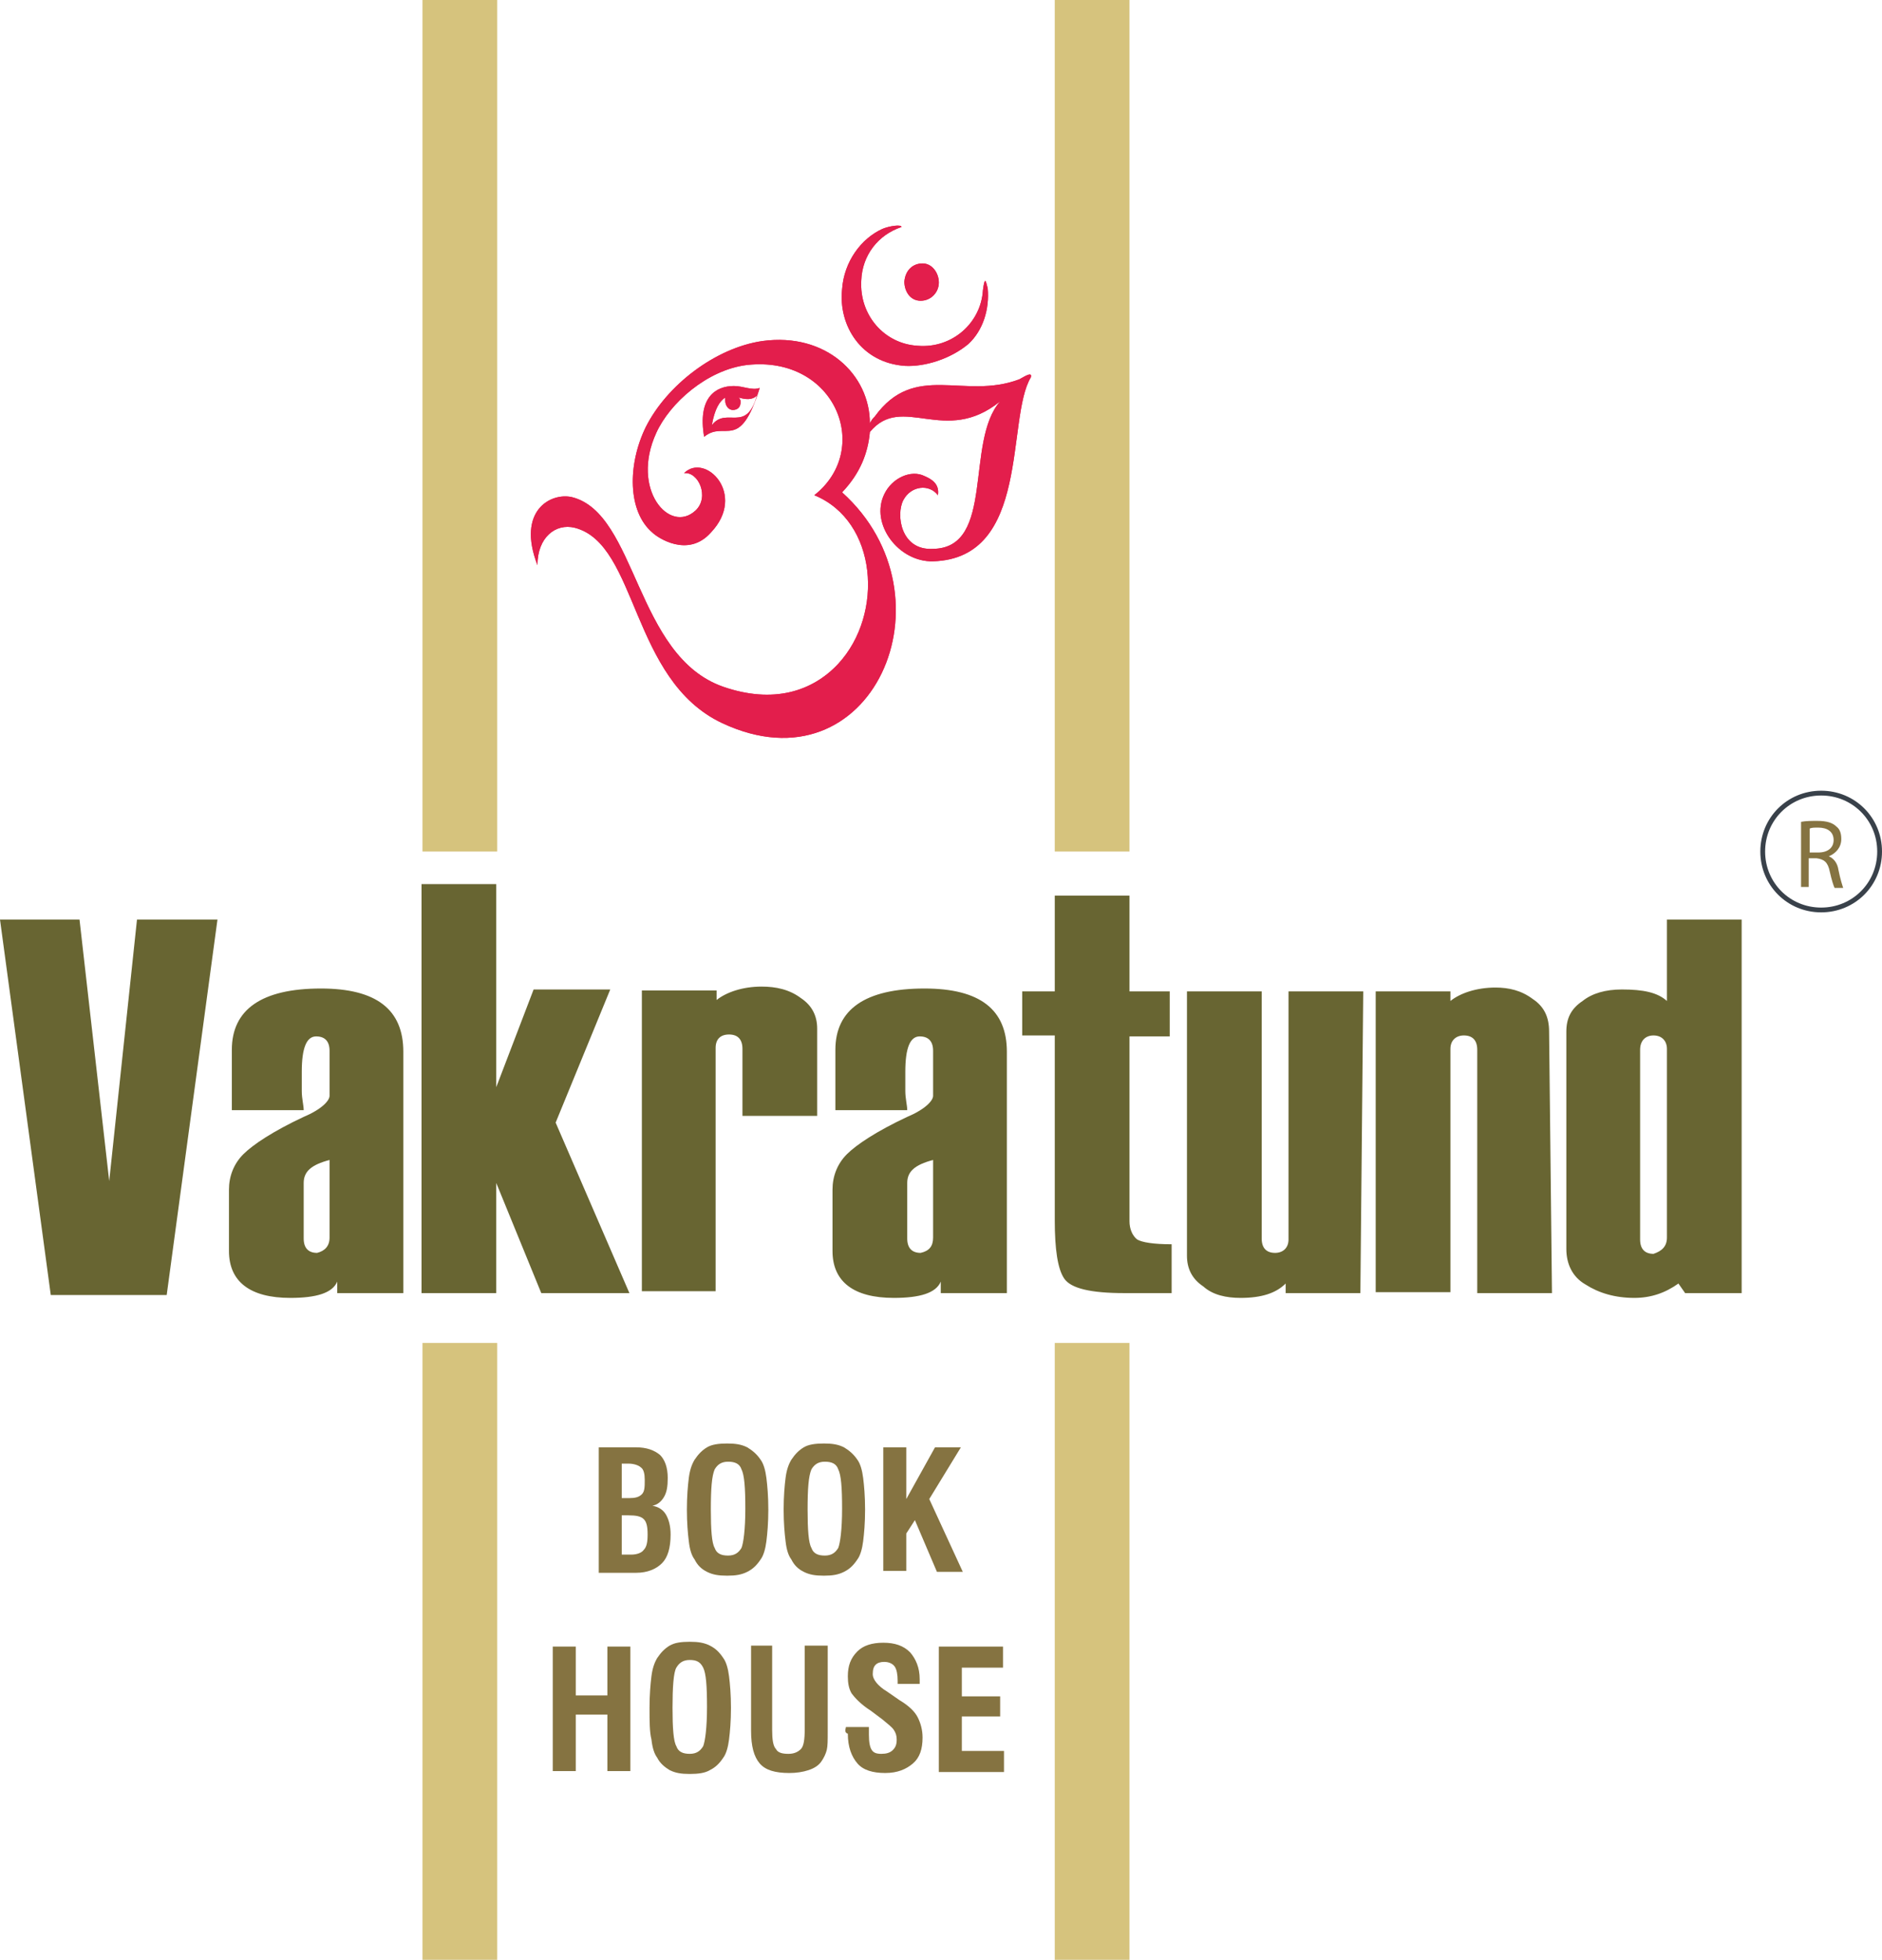 <?xml version="1.0" encoding="UTF-8"?>
<svg id="Layer_1" data-name="Layer 1" xmlns="http://www.w3.org/2000/svg" viewBox="0 0 196.45 204.6">
  <defs>
    <style>
      .cls-1 {
        fill: #857341;
      }

      .cls-2 {
        isolation: isolate;
      }

      .cls-2, .cls-3 {
        fill: none;
      }

      .cls-3 {
        stroke: #39414a;
        stroke-miterlimit: 4.32;
        stroke-width: .5px;
      }

      .cls-4 {
        fill: #d6c37d;
      }

      .cls-5 {
        fill: #e31e4c;
        fill-rule: evenodd;
      }

      .cls-6 {
        fill: #686532;
      }
    </style>
  </defs>
  <path class="cls-4" d="m44.1,0h7.8v88.9h-7.8V0Zm66,0h7.8v88.9h-7.8V0Z"/>
  <path class="cls-4" d="m44.1,140.2h7.8v64.4h-7.8v-64.4Zm66,0h7.8v64.4h-7.8v-64.4Z"/>
  <path class="cls-5" d="m74.3,44.4c.3-1.7.8-2.5,1.4-2.9v.3c0,.5.3,1,.8,1s.8-.3.8-.8c0-.2,0-.3-.2-.5.7.2,1.4.3,1.9-.2-1.1,4-3.2,1.1-4.7,3.1h0Zm-.8,1.2c-.7-4.1,1.2-5.3,3.1-5.3,1,0,1.9.5,2.7.2-2.1,6.8-3.6,3.3-5.8,5.1Zm-2.1,3.8c1.5-.2,2.7,2.5,1.2,3.9-2.7,2.5-6.8-2.2-4.1-8.1,1.4-3.1,5.3-6.6,9.5-7.1,9.2-1,13.1,8.8,7,13.6,6.6,2.7,7.3,12.4,2.5,17.6-2.7,2.9-6.8,4.2-12,2.4-9.2-3.2-9-18.1-15.8-19.8-2.2-.5-5.8,1.4-3.6,7.1,0-2.9,1.9-4.4,3.9-3.9,6.6,1.7,5.8,15.9,15.4,20.4,15.6,7.3,24.6-13.2,12.5-24.1,1.9-2,2.7-4.1,2.9-6.3,3.4-4.1,7.8,1.5,13.6-3.2-3.7,4.2-.5,15.3-7,15.4-3.4.2-3.9-3.6-3.1-5.1.8-1.5,2.7-1.7,3.6-.5.2-1.2-.7-1.7-1.4-2-1.4-.7-3.4.2-4.2,1.9-1.5,3.1,1.5,7.1,5.1,7,10.2-.3,7.6-14.9,10.2-19.2.2-.7-.8,0-1.2.2-5.8,2.2-10.9-1.9-15.1,3.9-.2.2-.3.3-.5.7,0-5.1-4.6-9.5-11.2-8.6-4.9.7-10,4.6-12.2,9-1.9,3.9-1.9,8.8.7,11,.5.5,3.7,2.7,6.1,0,3.8-4-.6-8.4-2.8-6.2h0Zm23.1-11.2c-4.6-.3-7-4.2-6.6-8,.2-2.9,2-5.3,4.2-6.3.7-.3,2-.5,2-.2-2.4.8-4.1,2.9-4.2,5.6-.2,3.6,2.4,6.6,5.9,6.8,3.6.3,6.6-2.4,6.8-5.8.2-1.5.3-1,.5-.2.2,2.2-.5,4.4-2,5.8-1.9,1.6-4.6,2.4-6.6,2.3h0Zm1.8-10.7c1,0,1.7,1,1.7,2s-.8,1.9-1.9,1.9-1.7-1-1.7-2c.1-1.2.9-1.9,1.9-1.9Z"/>
  <path class="cls-5" d="m74.3,44.4c.3-1.7.8-2.5,1.4-2.9v.3c0,.5.3,1,.8,1s.8-.3.8-.8c0-.2,0-.3-.2-.5.7.2,1.4.3,1.9-.2-1.1,4-3.2,1.1-4.7,3.1h0Zm-.8,1.2c-.7-4.1,1.2-5.3,3.1-5.3,1,0,1.9.5,2.7.2-2.1,6.8-3.6,3.3-5.8,5.1Zm-2.1,3.8c1.5-.2,2.7,2.5,1.2,3.9-2.7,2.5-6.8-2.2-4.1-8.1,1.4-3.1,5.3-6.6,9.5-7.1,9.2-1,13.1,8.8,7,13.6,6.6,2.7,7.3,12.4,2.5,17.6-2.7,2.9-6.8,4.2-12,2.4-9.2-3.2-9-18.1-15.8-19.8-2.2-.5-5.8,1.4-3.6,7.1,0-2.9,1.9-4.4,3.9-3.9,6.6,1.7,5.8,15.9,15.4,20.4,15.6,7.3,24.6-13.2,12.5-24.1,1.9-2,2.7-4.1,2.9-6.3,3.4-4.1,7.8,1.5,13.6-3.2-3.7,4.2-.5,15.3-7,15.4-3.4.2-3.9-3.6-3.1-5.1.8-1.5,2.7-1.7,3.6-.5.2-1.2-.7-1.7-1.4-2-1.4-.7-3.4.2-4.2,1.9-1.5,3.1,1.5,7.1,5.1,7,10.2-.3,7.6-14.9,10.2-19.2.2-.7-.8,0-1.2.2-5.8,2.2-10.9-1.9-15.1,3.9-.2.2-.3.3-.5.7,0-5.1-4.6-9.5-11.2-8.6-4.9.7-10,4.6-12.2,9-1.9,3.9-1.9,8.8.7,11,.5.5,3.7,2.7,6.1,0,3.8-4-.6-8.4-2.8-6.2h0Zm23.1-11.2c-4.6-.3-7-4.2-6.6-8,.2-2.9,2-5.3,4.2-6.3.7-.3,2-.5,2-.2-2.4.8-4.1,2.9-4.2,5.6-.2,3.6,2.4,6.6,5.9,6.8,3.6.3,6.6-2.4,6.8-5.8.2-1.5.3-1,.5-.2.2,2.2-.5,4.4-2,5.8-1.9,1.6-4.6,2.4-6.6,2.3h0Zm1.8-10.7c1,0,1.7,1,1.7,2s-.8,1.9-1.9,1.9-1.7-1-1.7-2c.1-1.2.9-1.9,1.9-1.9Z"/>
  <path class="cls-3" d="m190.1,82.8c3.4,0,6.1,2.7,6.1,6.1s-2.7,6.1-6.1,6.1-6.1-2.7-6.1-6.1,2.7-6.1,6.1-6.1Z"/>
  <g class="cls-2">
    <path class="cls-1" d="m188,85.8c.5-.1,1.1-.1,1.7-.1,1,0,1.6.2,2,.6.4.3.5.8.5,1.3,0,.9-.6,1.5-1.3,1.8h0c.5.2.9.7,1,1.4.2,1,.4,1.6.5,1.9h-.9c-.1-.2-.3-.8-.5-1.7-.2-1-.6-1.3-1.4-1.4h-.8v3h-.8v-6.8Zm.9,3.2h.9c1,0,1.6-.5,1.6-1.3,0-.9-.7-1.3-1.6-1.3-.4,0-.7,0-.9.1v2.5Z"/>
  </g>
  <g>
    <path class="cls-1" d="m62.5,164.1v-13h3.9c1.1,0,1.9.3,2.5.8.5.5.8,1.3.8,2.4,0,.9-.1,1.5-.4,2s-.7.8-1.2.9c.6.1,1.1.4,1.4.9s.5,1.2.5,2.1c0,1.4-.3,2.4-.9,3s-1.5,1-2.7,1h-3.9v-.1Zm2.4-7.7h.8c.6,0,1-.1,1.3-.4s.3-.8.3-1.5c0-.6-.1-1.1-.4-1.3-.2-.2-.7-.4-1.3-.4h-.7s0,3.6,0,3.6Zm0,5.9h1c.6,0,1.1-.2,1.3-.5.3-.3.4-.8.4-1.6s-.1-1.3-.4-1.6-.8-.4-1.6-.4h-.7s0,4.1,0,4.1Z"/>
    <path class="cls-1" d="m71.7,157.6c0-1.4.1-2.5.2-3.3s.3-1.4.6-1.9c.4-.6.8-1,1.3-1.3s1.2-.4,2.1-.4,1.5.1,2.1.4c.5.3,1,.7,1.4,1.3.3.4.5,1.1.6,1.9s.2,1.9.2,3.3-.1,2.5-.2,3.3-.3,1.5-.6,1.9c-.4.6-.8,1-1.4,1.3s-1.2.4-2.1.4-1.5-.1-2.1-.4-1-.7-1.3-1.3c-.3-.4-.5-1-.6-1.9-.1-.8-.2-1.9-.2-3.3Zm2.5,0c0,2.1.1,3.5.4,4,.2.6.7.8,1.4.8s1.1-.3,1.4-.8c.2-.5.4-1.9.4-4.1s-.1-3.5-.4-4.1c-.2-.6-.7-.8-1.4-.8s-1.1.3-1.4.8c-.3.7-.4,2-.4,4.2Z"/>
    <path class="cls-1" d="m81.8,157.6c0-1.4.1-2.5.2-3.3s.3-1.4.6-1.9c.4-.6.8-1,1.3-1.3s1.2-.4,2.1-.4,1.5.1,2.1.4c.5.3,1,.7,1.4,1.3.3.4.5,1.1.6,1.9s.2,1.9.2,3.3-.1,2.5-.2,3.3c-.1.8-.3,1.5-.6,1.9-.4.6-.8,1-1.4,1.3s-1.2.4-2.1.4-1.5-.1-2.1-.4-1-.7-1.3-1.3c-.3-.4-.5-1-.6-1.9-.1-.8-.2-1.9-.2-3.3Zm2.5,0c0,2.1.1,3.5.4,4,.2.6.7.8,1.4.8s1.1-.3,1.4-.8c.2-.5.4-1.9.4-4.1s-.1-3.5-.4-4.1c-.2-.6-.7-.8-1.4-.8s-1.1.3-1.4.8c-.3.7-.4,2-.4,4.2Z"/>
    <path class="cls-1" d="m92.2,164.1v-13h2.4v5.4l3-5.4h2.7l-3.3,5.4,3.5,7.6h-2.7l-2.3-5.4-.9,1.4v3.9h-2.4v.1Z"/>
    <path class="cls-1" d="m57.7,184.9v-13h2.4v5.1h3.3v-5.1h2.4v13h-2.4v-5.9h-3.3v5.9h-2.4Z"/>
    <path class="cls-1" d="m67.8,178.3c0-1.4.1-2.5.2-3.3s.3-1.4.6-1.9c.4-.6.8-1,1.3-1.3s1.2-.4,2.1-.4,1.5.1,2.1.4,1,.7,1.4,1.3c.3.4.5,1.1.6,1.9.1.8.2,1.9.2,3.3s-.1,2.5-.2,3.3-.3,1.5-.6,1.9c-.4.6-.8,1-1.4,1.3-.5.3-1.2.4-2.1.4s-1.5-.1-2.1-.4c-.5-.3-1-.7-1.3-1.3-.3-.4-.5-1-.6-1.9-.2-.8-.2-1.9-.2-3.3Zm2.4,0c0,2.1.1,3.5.4,4,.2.6.7.8,1.4.8s1.1-.3,1.4-.8c.2-.5.4-1.9.4-4.1s-.1-3.5-.4-4.1-.7-.8-1.4-.8-1.1.3-1.4.8-.4,2.1-.4,4.2Z"/>
    <path class="cls-1" d="m78.2,171.8h2.4v8.8c0,1,.1,1.7.4,2,.2.4.7.5,1.3.5s1-.2,1.3-.5.4-1,.4-2.1v-8.7h2.4v9c0,.9,0,1.5-.1,1.9s-.3.8-.5,1.1c-.3.5-.8.8-1.4,1s-1.3.3-2,.3c-1.5,0-2.5-.3-3.1-1s-.9-1.8-.9-3.4v-8.9h-.2Z"/>
    <path class="cls-1" d="m88.3,180.3h2.4v.8c0,.8.1,1.3.3,1.6s.5.4,1,.4.9-.1,1.2-.4c.3-.3.4-.6.4-1.1,0-.4-.1-.7-.3-1s-.6-.6-1.2-1.1l-1.2-.9c-1.1-.7-1.7-1.4-2-1.8-.3-.5-.4-1.1-.4-1.8,0-1.1.3-1.9,1-2.6.6-.6,1.5-.9,2.7-.9s2.1.3,2.8,1c.6.7,1,1.6,1,2.8v.5h-2.3v-.3c0-.7-.1-1.2-.3-1.5s-.6-.5-1.1-.5c-.4,0-.7.1-.9.3s-.3.5-.3,1,.5,1.2,1.5,1.8h0l1.3.9c1,.6,1.6,1.2,1.9,1.8.3.6.5,1.3.5,2.1,0,1.2-.3,2.1-1,2.7-.7.6-1.6,1-2.9,1s-2.3-.3-2.9-1c-.6-.7-1-1.7-1-3.1-.3-.1-.3-.3-.2-.7h0Z"/>
    <path class="cls-1" d="m98,184.9v-13h6.7v2.2h-4.3v3h4v2.1h-4v3.6h4.4v2.2h-6.8v-.1Z"/>
  </g>
  <path class="cls-6" d="m22.7,96l-5.3,39.2H5.3L0,96h8.3l3.1,27.3,2.9-27.3c.1,0,8.4,0,8.4,0Zm19.5,39h-7v-1.2c-.5,1.2-2.2,1.7-4.9,1.7-4.2,0-6.4-1.7-6.4-4.9v-6.4c0-1.4.5-2.7,1.5-3.7s3.1-2.4,6.3-3.9c1.9-.8,2.7-1.7,2.7-2.2v-4.7c0-1-.5-1.5-1.4-1.5-1,0-1.5,1.2-1.5,3.7v2c0,.8.2,1.5.2,2h-7.5v-6.3c0-4.2,3.1-6.4,9.3-6.4,5.8,0,8.6,2.2,8.6,6.6v25.2h.1Zm-7.8-5.8v-8.1c-1.9.5-2.7,1.2-2.7,2.4v5.8c0,1,.5,1.5,1.4,1.5.8-.2,1.3-.7,1.3-1.6Zm31.3,5.8h-9.2l-4.7-11.5v11.5h-7.8v-42.7h7.8v21.2l3.9-10.2h8l-5.7,13.9,7.7,17.8h0Zm19.6-18.5h-7.8v-7c0-1-.5-1.5-1.4-1.5s-1.4.5-1.4,1.4v25.4h-7.7v-31.4h7.8v1c1-.8,2.7-1.4,4.7-1.4,1.5,0,2.9.3,4.1,1.2,1.2.8,1.7,1.9,1.7,3.2v9.1h0Zm19.9,18.5h-7v-1.2c-.5,1.2-2.2,1.7-4.9,1.7-4.2,0-6.4-1.7-6.4-4.9v-6.4c0-1.4.5-2.7,1.5-3.7,1-1,3.1-2.4,6.3-3.9,1.9-.8,2.7-1.7,2.7-2.2v-4.7c0-1-.5-1.5-1.4-1.5-1,0-1.5,1.2-1.5,3.7v2c0,.8.2,1.5.2,2h-7.5v-6.3c0-4.2,3.1-6.4,9.3-6.4,5.8,0,8.6,2.2,8.6,6.6v25.2h.1Zm-7.8-5.8v-8.1c-1.9.5-2.7,1.2-2.7,2.4v5.8c0,1,.5,1.5,1.4,1.5.9-.2,1.3-.7,1.3-1.6Zm24.9,5.8h-4.9c-3.6,0-5.6-.5-6.3-1.5s-1-3.1-1-6.1v-19.3h-3.4v-4.6h3.4v-10h7.8v10h4.2v4.7h-4.2v19.3c0,.8.3,1.5.8,1.9.5.3,1.7.5,3.6.5v5.1h0Zm19.7,0h-7.8v-1c-1,1-2.5,1.5-4.7,1.5-1.5,0-2.9-.3-3.9-1.2-1.2-.8-1.7-1.9-1.7-3.2v-27.6h7.8v25.8c0,1,.5,1.5,1.4,1.5.8,0,1.4-.5,1.4-1.4v-25.9h7.8l-.3,31.5h0Zm20,0h-7.8v-25.4c0-1-.5-1.5-1.4-1.5-.8,0-1.4.5-1.4,1.4v25.4h-7.8v-31.4h7.8v1c1-.8,2.7-1.4,4.7-1.4,1.4,0,2.7.3,3.9,1.2,1.2.8,1.7,1.9,1.7,3.4l.3,27.3h0Zm19.8,0h-5.9l-.7-1c-1.4,1-2.9,1.5-4.6,1.5-2,0-3.7-.5-5.1-1.4-1.4-.8-2-2.2-2-3.7v-22.7c0-1.4.5-2.4,1.7-3.2,1-.8,2.4-1.2,4.1-1.2,2.2,0,3.7.3,4.7,1.2v-8.5h7.8v39h0Zm-7.8-5.8v-19.7c0-.8-.5-1.4-1.4-1.4-.8,0-1.4.5-1.4,1.5v19.8c0,1,.5,1.5,1.4,1.5.9-.3,1.4-.8,1.4-1.7Z"/>
</svg>